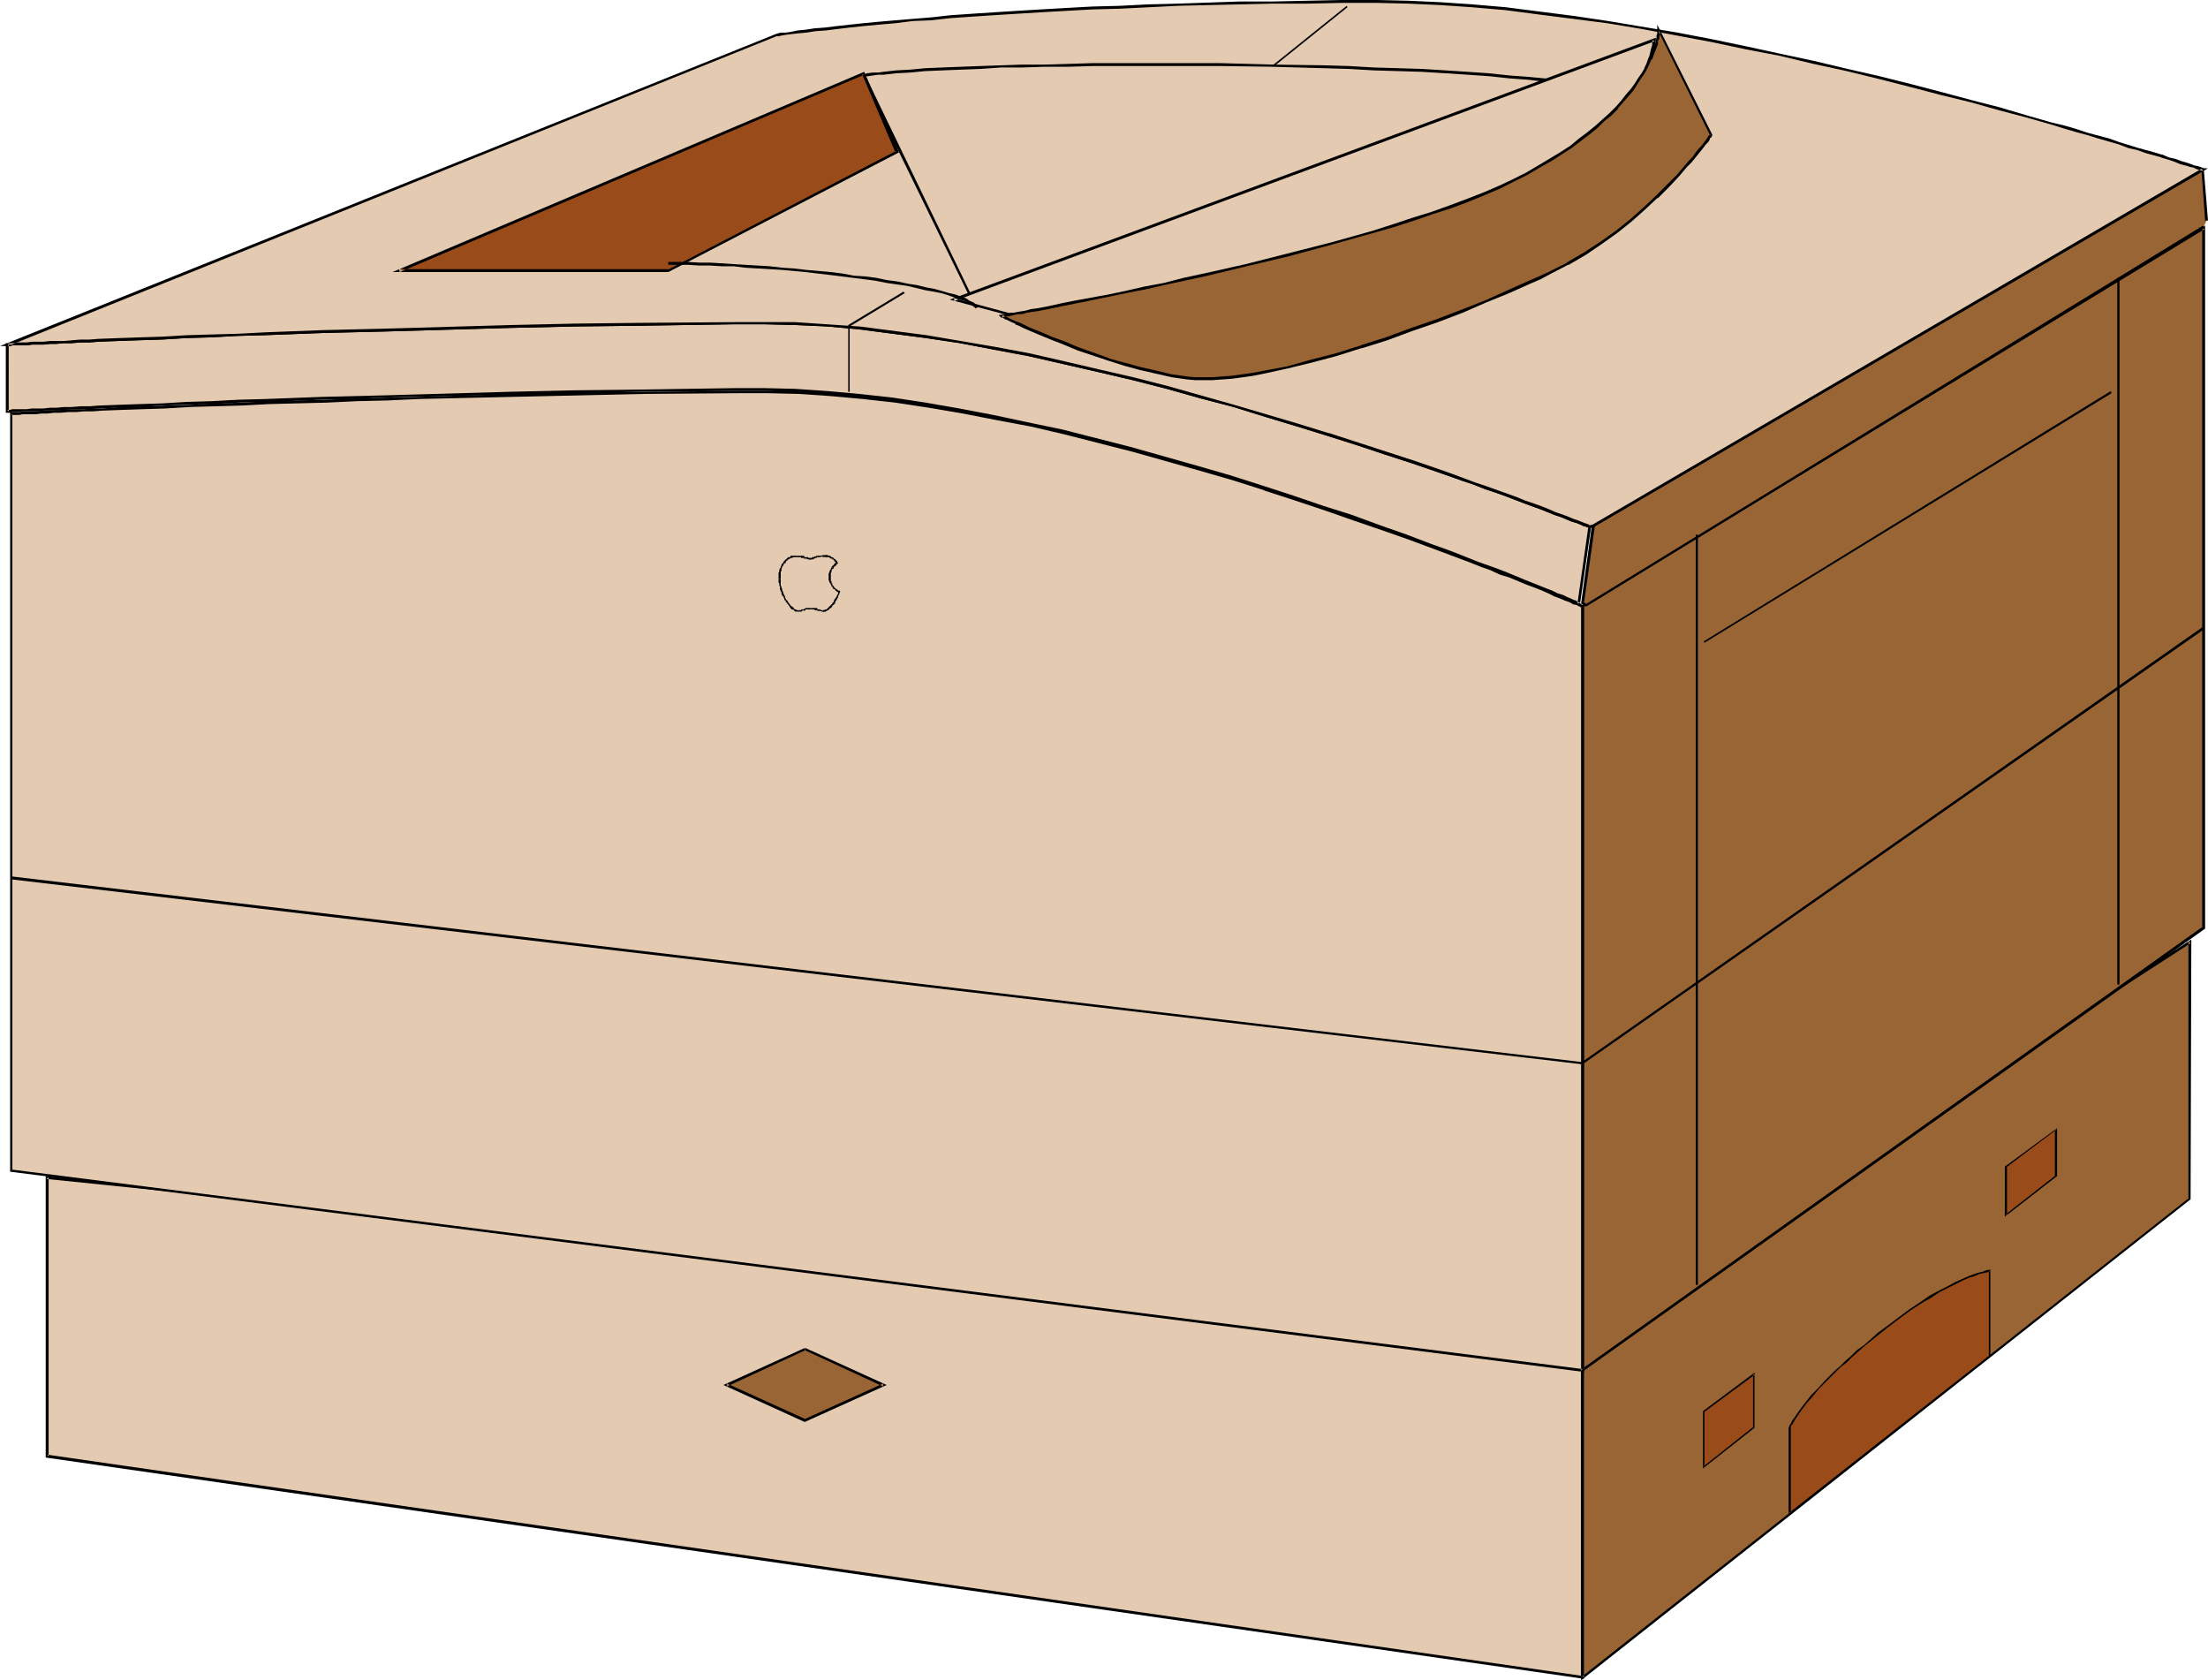 <?xml version="1.0" encoding="UTF-8" standalone="no"?>
<svg
   version="1.0"
   width="130.108mm"
   height="99.003mm"
   id="svg57"
   sodipodi:docname="Apple LaserWriter Pro 630.wmf"
   xmlns:inkscape="http://www.inkscape.org/namespaces/inkscape"
   xmlns:sodipodi="http://sodipodi.sourceforge.net/DTD/sodipodi-0.dtd"
   xmlns="http://www.w3.org/2000/svg"
   xmlns:svg="http://www.w3.org/2000/svg">
  <sodipodi:namedview
     id="namedview57"
     pagecolor="#ffffff"
     bordercolor="#000000"
     borderopacity="0.25"
     inkscape:showpageshadow="2"
     inkscape:pageopacity="0.0"
     inkscape:pagecheckerboard="0"
     inkscape:deskcolor="#d1d1d1"
     inkscape:document-units="mm" />
  <defs
     id="defs1">
    <pattern
       id="WMFhbasepattern"
       patternUnits="userSpaceOnUse"
       width="6"
       height="6"
       x="0"
       y="0" />
  </defs>
  <path
     style="fill:#e4cab1;fill-opacity:1;fill-rule:evenodd;stroke:none"
     d="M 352.449,373.538 V 297.28 L 10.504,262.22 v 62.041 z"
     id="path1" />
  <path
     style="fill:#000000;fill-opacity:1;fill-rule:evenodd;stroke:none"
     d="m 352.772,373.861 -0.162,-76.905 -342.43,-35.06 v 62.687 l 342.592,49.277 -0.323,-0.646 -341.945,-49.277 0.323,0.323 v -62.041 l -0.485,0.323 342.107,35.06 -0.323,-0.323 v 76.259 l 0.323,-0.323 z"
     id="path2" />
  <path
     style="fill:#996534;fill-opacity:1;fill-rule:evenodd;stroke:none"
     d="m 352.449,373.538 v -76.259 l 135.259,-87.568 v 57.356 z"
     id="path3" />
  <path
     style="fill:#000000;fill-opacity:1;fill-rule:evenodd;stroke:none"
     d="m 352.288,373.377 0.485,0.162 v -76.259 l -0.162,0.162 135.259,-87.407 -0.485,-0.323 v 57.356 l 0.162,-0.323 -135.259,106.633 -0.162,0.808 135.744,-107.118 0.162,-57.84 -135.905,87.891 v 77.067 z"
     id="path4" />
  <path
     style="fill:#996534;fill-opacity:1;fill-rule:evenodd;stroke:none"
     d="M 490.779,206.642 V 50.731 L 352.449,135.068 v 170.128 z"
     id="path5" />
  <path
     style="fill:#000000;fill-opacity:1;fill-rule:evenodd;stroke:none"
     d="M 491.102,206.803 V 50.247 L 352.126,134.907 v 170.774 l 138.976,-98.878 -0.485,-0.485 -138.329,98.555 0.485,0.323 V 135.068 l -0.162,0.162 138.329,-84.175 -0.485,-0.323 V 206.642 l 0.162,-0.323 z"
     id="path6" />
  <path
     style="fill:#e4cab1;fill-opacity:1;fill-rule:evenodd;stroke:none"
     d="M 352.449,135.068 V 305.196 L 2.586,260.604 V 92.092 H 3.07 3.555 4.202 l 0.808,-0.162 h 0.808 0.97 1.131 l 1.293,-0.162 h 1.293 l 1.454,-0.162 h 1.454 l 1.778,-0.162 h 1.778 1.778 l 1.939,-0.162 2.101,-0.162 4.363,-0.162 4.848,-0.162 5.01,-0.162 5.333,-0.323 5.656,-0.162 5.818,-0.162 6.141,-0.323 6.302,-0.162 6.464,-0.162 6.787,-0.323 6.787,-0.162 6.949,-0.323 7.11,-0.162 14.221,-0.323 14.382,-0.323 14.382,-0.162 14.059,-0.162 6.949,-0.162 h 6.787 l 6.787,0.162 7.11,0.485 7.11,0.646 7.272,0.808 7.434,1.131 7.595,1.293 7.595,1.454 7.595,1.616 7.595,1.616 7.757,1.939 7.434,1.939 7.595,2.1 7.272,2.1 7.272,2.1 7.11,2.262 6.949,2.262 6.787,2.262 6.464,2.262 6.141,2.1 5.979,2.1 5.494,2.1 2.747,0.969 2.586,0.969 2.424,0.969 2.424,0.969 2.262,0.808 2.262,0.969 2.101,0.808 1.939,0.808 1.939,0.646 1.616,0.646 1.616,0.646 1.616,0.646 1.293,0.646 1.293,0.485 1.131,0.485 0.97,0.323 0.808,0.485 0.646,0.162 0.646,0.323 0.323,0.162 h 0.323 z"
     id="path7" />
  <path
     style="fill:#000000;fill-opacity:1;fill-rule:evenodd;stroke:none"
     d="m 352.126,135.23 v -0.162 170.128 l 0.323,-0.323 -349.864,-44.43 0.162,0.162 V 92.092 l -0.162,0.323 H 3.232 3.717 3.555 4.202 l 0.808,-0.162 h 0.808 0.97 1.131 l 1.293,-0.162 h 1.293 l 1.454,-0.162 h 1.454 l 1.778,-0.162 h 1.778 l 1.778,-0.162 h 1.939 l 2.101,-0.162 4.363,-0.162 4.848,-0.162 5.01,-0.162 5.333,-0.323 5.656,-0.162 5.818,-0.162 6.141,-0.323 6.302,-0.162 6.464,-0.162 6.787,-0.323 6.787,-0.162 6.949,-0.323 21.331,-0.485 14.382,-0.323 14.382,-0.323 21.008,-0.162 h 6.787 l 6.787,0.162 7.11,0.485 7.11,0.646 v 0 l 7.272,0.808 7.434,1.131 7.595,1.293 7.434,1.454 7.757,1.454 7.595,1.777 7.595,1.939 7.595,1.939 7.434,2.1 7.434,2.1 7.272,2.1 7.11,2.262 h -0.162 l 6.949,2.262 6.787,2.262 6.464,2.262 6.141,2.1 5.979,2.1 5.656,2.1 2.586,0.969 2.586,0.969 2.586,0.969 2.424,0.969 2.262,0.808 2.101,0.969 2.101,0.646 1.939,0.808 1.939,0.808 1.778,0.646 1.616,0.646 1.454,0.646 1.293,0.646 1.293,0.485 1.131,0.485 0.97,0.323 0.808,0.485 0.808,0.162 0.485,0.323 v -0.162 l 0.323,0.323 h 0.323 -0.162 v 0 l 0.646,-0.323 -0.323,-0.162 -0.323,-0.162 h 0.162 l -0.323,-0.162 v 0 l -0.646,-0.323 -0.646,-0.162 -0.808,-0.323 -1.131,-0.485 -0.97,-0.485 -1.293,-0.485 -1.293,-0.646 -1.616,-0.485 -1.616,-0.808 -1.616,-0.646 -1.939,-0.646 -1.939,-0.808 -2.101,-0.808 -2.262,-0.969 -2.262,-0.808 -2.424,-0.969 -2.424,-0.969 -2.586,-0.969 -2.747,-0.969 -5.494,-2.1 -5.979,-2.1 -6.302,-2.1 -6.464,-2.262 -6.626,-2.262 -6.949,-2.262 h -0.162 l -6.949,-2.1 -7.272,-2.262 -7.434,-2.1 -7.434,-2.1 -7.595,-1.939 -7.595,-1.939 -7.757,-1.616 -7.595,-1.616 -7.595,-1.454 -7.434,-1.293 -7.434,-1.131 -7.434,-0.808 v 0 l -7.11,-0.646 -7.11,-0.485 h -6.787 -6.787 l -21.008,0.162 -14.382,0.162 -14.382,0.323 -21.331,0.646 -6.949,0.162 -6.787,0.162 -6.787,0.323 -6.464,0.162 -6.302,0.162 -6.141,0.323 -5.818,0.162 -5.656,0.323 -5.333,0.162 -5.01,0.162 -4.848,0.162 -4.363,0.323 h -2.101 l -1.939,0.162 H 16.968 15.19 l -1.778,0.162 -1.454,0.162 H 10.504 9.211 L 7.918,91.607 H 6.787 5.818 5.01 L 4.202,91.769 H 3.555 v 0 H 3.07 v 0 H 2.262 V 260.927 L 352.772,305.519 V 134.907 Z"
     id="path8" />
  <path
     style="fill:#e4cab1;fill-opacity:1;fill-rule:evenodd;stroke:none"
     d="m 354.065,117.296 v 0 l -0.323,-0.162 -0.485,-0.162 -0.485,-0.162 -0.646,-0.323 -0.97,-0.323 -0.97,-0.323 -1.131,-0.485 -1.293,-0.485 -1.293,-0.485 -1.616,-0.646 -1.616,-0.646 -1.778,-0.646 -1.939,-0.646 -1.939,-0.808 -2.262,-0.808 -2.101,-0.808 -2.424,-0.808 -2.424,-0.808 -2.586,-0.969 -2.586,-0.969 -2.747,-0.969 -5.656,-1.939 -5.979,-1.939 -6.302,-2.1 -6.626,-2.1 -6.949,-2.1 -6.949,-2.1 -7.272,-2.262 -7.272,-1.939 -7.595,-2.1 -7.595,-1.939 -7.595,-1.777 -7.757,-1.777 -7.757,-1.777 -7.595,-1.454 -7.757,-1.454 -7.595,-1.131 -7.434,-0.969 -7.434,-0.969 -7.11,-0.485 -7.11,-0.485 h -6.787 -6.787 -6.949 l -14.059,0.162 -14.382,0.162 -14.382,0.323 -14.382,0.323 -6.949,0.323 -6.949,0.162 -6.787,0.162 -6.787,0.162 -6.464,0.323 -6.302,0.162 -6.141,0.323 -5.979,0.162 -5.494,0.162 -5.333,0.323 -5.171,0.162 -4.686,0.162 -4.363,0.162 -2.101,0.162 h -1.939 l -1.939,0.162 h -1.778 l -1.616,0.162 H 11.15 L 9.696,76.42 H 8.242 7.11 L 5.979,76.582 H 5.01 4.04 L 3.394,76.743 H 2.747 2.262 1.616 V 91.607 H 2.262 L 2.747,91.446 H 3.394 4.04 5.01 5.979 L 7.11,91.284 h 1.131 l 1.454,-0.162 h 1.454 1.454 l 1.616,-0.162 h 1.778 l 1.939,-0.162 h 1.939 l 2.101,-0.162 4.363,-0.162 4.686,-0.162 5.171,-0.162 5.333,-0.323 5.494,-0.162 5.979,-0.323 6.141,-0.162 6.302,-0.162 6.464,-0.323 6.787,-0.162 6.787,-0.162 6.949,-0.323 6.949,-0.162 14.382,-0.323 14.382,-0.323 14.382,-0.162 14.059,-0.162 6.949,-0.162 h 6.787 l 6.787,0.162 7.11,0.485 7.11,0.646 7.272,0.808 7.434,1.131 7.595,1.131 7.595,1.616 7.595,1.454 7.595,1.777 7.757,1.939 7.434,1.939 7.595,2.1 7.272,2.1 7.272,2.1 7.11,2.262 6.949,2.262 6.787,2.262 6.464,2.1 6.141,2.262 5.979,2.1 5.656,2.1 2.586,0.969 2.586,0.969 2.586,0.969 2.262,0.969 2.262,0.808 2.262,0.808 2.101,0.808 1.939,0.808 1.939,0.808 1.616,0.646 1.616,0.646 1.616,0.646 1.293,0.485 1.293,0.646 1.131,0.323 0.97,0.485 0.808,0.323 0.646,0.323 0.646,0.162 0.323,0.323 h 0.323 v 0 z"
     id="path9" />
  <path
     style="fill:#000000;fill-opacity:1;fill-rule:evenodd;stroke:none"
     d="m 354.388,117.135 -0.323,-0.162 -0.323,-0.162 h 0.162 l -0.485,-0.162 -0.485,-0.162 -0.808,-0.323 -0.808,-0.323 -0.97,-0.323 -1.131,-0.485 -1.293,-0.485 -1.454,-0.485 -1.454,-0.646 -1.616,-0.646 -1.778,-0.646 -1.939,-0.646 -1.939,-0.808 -2.262,-0.808 -2.262,-0.808 -2.262,-0.808 -2.424,-0.808 -2.586,-0.969 -2.586,-0.969 -2.747,-0.969 -5.656,-1.939 -5.979,-1.939 -6.464,-2.1 -6.464,-2.1 h -0.162 l -6.787,-2.1 -7.11,-2.1 -7.11,-2.1 -7.434,-2.1 -7.434,-2.1 -7.595,-1.939 -7.757,-1.777 -7.595,-1.777 -7.757,-1.777 -7.757,-1.454 -7.595,-1.293 -7.595,-1.293 -7.434,-0.969 -7.434,-0.969 h -0.162 l -7.11,-0.485 -7.11,-0.485 h -6.787 -6.787 l -21.008,0.162 -14.382,0.162 -14.382,0.323 -28.28,0.808 -6.787,0.162 -6.787,0.162 -12.766,0.485 -6.141,0.323 -5.979,0.162 -5.494,0.162 -5.333,0.323 -5.171,0.162 -4.686,0.162 -4.363,0.162 -2.101,0.162 h -1.939 l -1.939,0.162 -1.778,0.162 H 12.605 11.15 L 9.696,76.097 H 8.242 7.11 L 5.979,76.259 H 5.01 4.04 L 3.394,76.42 H 2.747 2.262 v 0 H 1.293 v 15.51 h 0.97 l 0.485,-0.162 v 0 H 3.394 4.04 L 5.01,91.607 H 5.979 7.11 8.242 l 1.454,-0.162 h 1.454 1.454 l 1.616,-0.162 1.778,-0.162 h 1.939 1.939 l 2.101,-0.162 4.363,-0.162 4.686,-0.162 5.171,-0.323 5.333,-0.162 5.494,-0.162 5.979,-0.323 6.141,-0.162 12.766,-0.485 6.787,-0.162 6.787,-0.323 28.28,-0.646 14.382,-0.323 14.382,-0.323 21.008,-0.162 h 6.787 l 6.787,0.162 7.11,0.485 7.11,0.646 v 0 l 7.272,0.808 7.434,1.131 7.595,1.131 7.434,1.454 7.757,1.616 7.595,1.777 7.595,1.939 7.595,1.939 7.434,2.1 7.434,2.1 7.272,2.1 7.11,2.262 h -0.162 l 6.949,2.262 6.787,2.1 6.464,2.262 6.141,2.262 5.979,2.1 5.656,2.1 2.586,0.969 2.586,0.969 2.586,0.969 2.424,0.808 2.262,0.969 2.101,0.808 2.101,0.808 1.939,0.808 1.939,0.808 1.778,0.646 1.616,0.646 1.454,0.646 1.454,0.485 1.131,0.646 1.131,0.323 0.97,0.485 0.808,0.323 0.808,0.323 0.485,0.162 v 0 l 0.323,0.162 0.323,0.162 -0.162,-0.162 0.485,0.485 2.586,-17.934 -0.646,0.162 -2.424,17.126 0.646,-0.162 -0.323,-0.162 h -0.323 0.162 l -0.323,-0.162 v -0.162 l -0.646,-0.162 -0.646,-0.323 -0.808,-0.323 -0.97,-0.485 -1.131,-0.323 -1.293,-0.646 -1.293,-0.485 -1.616,-0.646 -1.616,-0.646 -1.616,-0.646 -1.939,-0.808 -1.939,-0.808 -2.101,-0.808 -2.262,-0.808 -2.262,-0.808 -2.424,-0.969 -2.424,-0.969 -2.586,-0.969 -2.747,-0.969 -5.494,-2.1 -5.979,-2.1 -6.141,-2.262 -6.626,-2.1 -6.626,-2.262 -6.949,-2.262 v 0 l -7.11,-2.262 -7.272,-2.1 -7.434,-2.1 -7.434,-2.1 -7.595,-1.939 -7.595,-1.939 -7.757,-1.616 -7.595,-1.616 -7.595,-1.454 -7.434,-1.293 -7.434,-1.131 -7.434,-0.808 v 0 l -7.11,-0.646 -7.11,-0.485 -6.787,-0.162 h -6.787 l -21.008,0.323 -14.382,0.162 -14.382,0.323 -28.28,0.808 -6.787,0.162 -6.787,0.162 -12.766,0.485 -6.141,0.162 -5.979,0.323 -5.494,0.162 -5.333,0.323 -5.171,0.162 -4.686,0.162 -4.363,0.162 -2.101,0.162 h -1.939 l -1.939,0.162 h -1.778 l -1.616,0.162 H 11.15 L 9.696,90.961 H 8.242 7.11 L 5.979,91.123 H 5.01 4.04 3.394 2.747 v 0 l -0.485,0.162 v 0 H 1.616 l 0.323,0.323 V 76.743 L 1.616,77.067 h 0.646 v 0 l 0.485,-0.162 v 0 H 3.394 4.04 5.01 5.979 L 7.11,76.743 h 1.131 1.454 l 1.454,-0.162 h 1.454 l 1.616,-0.162 h 1.778 l 1.939,-0.162 h 1.939 l 2.101,-0.162 4.363,-0.162 4.686,-0.162 5.171,-0.162 5.333,-0.323 5.494,-0.162 5.979,-0.323 6.141,-0.162 12.766,-0.485 6.787,-0.162 6.787,-0.162 28.28,-0.808 14.382,-0.323 14.382,-0.162 21.008,-0.323 h 6.787 l 6.787,0.162 7.11,0.323 7.11,0.646 v 0 l 7.434,0.969 7.434,0.969 7.595,1.131 7.595,1.454 7.757,1.454 7.757,1.777 7.757,1.777 7.595,1.777 7.595,1.939 7.434,2.1 7.434,1.939 7.272,2.262 6.949,2.1 6.787,2.1 v 0 l 6.626,2.1 6.302,2.1 5.979,1.939 5.656,1.939 2.747,0.969 2.747,0.969 2.424,0.808 2.424,0.969 2.424,0.808 2.262,0.808 2.101,0.808 2.101,0.808 1.778,0.646 1.778,0.646 1.616,0.646 1.616,0.646 1.454,0.485 1.131,0.485 1.131,0.485 1.131,0.323 0.808,0.323 0.646,0.323 0.646,0.162 0.323,0.162 h 0.162 l 0.162,0.162 -0.162,-0.162 v 0.162 -0.323 z"
     id="path10" />
  <path
     style="fill:#996534;fill-opacity:1;fill-rule:evenodd;stroke:none"
     d="m 179.214,300.511 17.614,7.917 -17.614,7.917 -17.453,-7.917 z"
     id="path11" />
  <path
     style="fill:#000000;fill-opacity:1;fill-rule:evenodd;stroke:none"
     d="m 179.214,300.672 17.453,8.078 v -0.646 l -17.453,7.917 h 0.162 l -17.453,-7.917 v 0.646 l 17.453,-8.078 -0.162,-0.485 -18.099,8.24 18.099,8.24 18.261,-8.24 -18.099,-8.24 z"
     id="path12" />
  <path
     style="fill:#996534;fill-opacity:1;fill-rule:evenodd;stroke:none"
     d="M 490.779,50.57 353.257,134.745 l -0.808,-0.485 2.424,-17.287 135.744,-79.167 0.808,11.31 z"
     id="path13" />
  <path
     style="fill:#000000;fill-opacity:1;fill-rule:evenodd;stroke:none"
     d="M 490.617,50.247 353.096,134.584 h 0.323 l -0.808,-0.646 0.162,0.323 2.424,-17.126 -0.162,0.162 135.744,-79.328 -0.485,-0.162 0.808,11.31 h 0.646 L 490.779,37.322 354.55,116.811 l -2.424,17.611 1.131,0.646 137.683,-84.337 z"
     id="path14" />
  <path
     style="fill:#e4cab1;fill-opacity:1;fill-rule:evenodd;stroke:none"
     d="m 172.75,7.755 h 0.162 0.323 l 0.808,-0.162 h 0.97 l 1.131,-0.323 1.616,-0.162 1.616,-0.162 2.101,-0.323 2.424,-0.162 2.586,-0.323 2.747,-0.323 3.07,-0.323 3.394,-0.323 3.717,-0.323 3.878,-0.323 4.04,-0.323 4.363,-0.485 4.686,-0.323 4.848,-0.323 5.171,-0.323 5.333,-0.323 5.656,-0.323 5.818,-0.323 6.141,-0.162 6.464,-0.323 6.464,-0.162 6.949,-0.323 7.11,-0.162 h 7.272 l 7.434,-0.162 7.757,-0.162 h 8.08 l 6.787,0.162 7.11,0.323 7.11,0.485 7.434,0.646 7.434,0.969 7.595,0.969 7.757,1.131 7.595,1.293 7.757,1.293 7.757,1.454 7.595,1.616 7.595,1.616 7.595,1.616 7.272,1.777 7.272,1.616 6.949,1.777 6.949,1.777 6.464,1.777 6.464,1.616 5.979,1.777 5.656,1.454 2.747,0.808 2.586,0.808 2.586,0.808 2.424,0.646 2.424,0.646 2.101,0.646 2.262,0.808 1.939,0.485 1.939,0.646 1.778,0.485 1.616,0.485 1.616,0.485 1.293,0.485 1.293,0.485 1.131,0.323 0.97,0.323 0.97,0.162 0.646,0.323 0.485,0.162 0.485,0.162 0.162,0.162 h 0.162 l -135.744,79.167 -0.808,0.323 v 0 l -0.323,-0.162 -0.485,-0.162 -0.485,-0.162 -0.646,-0.323 -0.97,-0.323 -0.97,-0.323 -1.131,-0.485 -1.293,-0.485 -1.293,-0.485 -1.616,-0.646 -1.616,-0.646 -1.778,-0.646 -1.939,-0.646 -1.939,-0.808 -2.262,-0.808 -2.101,-0.808 -2.424,-0.808 -2.424,-0.808 -2.586,-0.969 -2.586,-0.969 -2.747,-0.969 -5.656,-1.939 -5.979,-1.939 -6.302,-2.1 -6.626,-2.1 -6.949,-2.1 -6.949,-2.1 -7.272,-2.262 -7.272,-1.939 -7.595,-2.1 -7.595,-1.939 -7.595,-1.777 -7.757,-1.777 -7.757,-1.777 -7.595,-1.454 -7.757,-1.454 -7.595,-1.131 -7.434,-0.969 -7.434,-0.969 -7.11,-0.485 -7.11,-0.485 h -6.787 -6.787 -6.949 l -14.059,0.162 -14.382,0.162 -14.382,0.323 -14.382,0.323 -6.949,0.323 -6.949,0.162 -6.787,0.162 -6.787,0.162 -6.464,0.323 -6.302,0.162 -6.141,0.323 -5.979,0.162 -5.494,0.162 -5.333,0.323 -5.171,0.162 -4.686,0.162 -4.363,0.162 -2.101,0.162 h -1.939 l -1.939,0.162 h -1.778 l -1.616,0.162 H 11.15 L 9.696,76.42 H 8.242 7.11 L 5.979,76.582 H 5.01 4.04 L 3.394,76.743 H 2.747 2.262 1.616 Z"
     id="path15" />
  <path
     style="fill:#000000;fill-opacity:1;fill-rule:evenodd;stroke:none"
     d="m 172.912,8.078 h -0.162 0.162 0.485 l 0.646,-0.162 0.97,-0.162 1.293,-0.162 1.454,-0.162 1.778,-0.162 2.101,-0.323 2.262,-0.162 2.586,-0.323 2.747,-0.323 v 0 l 3.07,-0.323 v 0 l 3.394,-0.323 v 0 l 3.717,-0.323 3.878,-0.485 4.04,-0.162 4.363,-0.485 4.686,-0.323 4.848,-0.323 5.171,-0.323 5.333,-0.323 5.656,-0.323 5.818,-0.323 6.141,-0.162 6.464,-0.323 6.464,-0.323 14.059,-0.323 7.272,-0.162 h 7.434 l 7.757,-0.162 h 8.08 l 6.787,0.162 7.11,0.323 7.11,0.485 7.434,0.646 v 0 l 7.434,0.969 7.595,0.969 7.595,0.969 7.757,1.293 7.757,1.454 7.757,1.454 7.595,1.616 7.595,1.454 7.434,1.777 7.434,1.616 7.272,1.777 6.949,1.777 6.787,1.777 6.626,1.616 6.302,1.777 6.141,1.616 5.656,1.616 2.586,0.808 2.747,0.808 2.424,0.646 2.586,0.808 2.262,0.646 2.262,0.646 2.101,0.808 2.101,0.485 1.778,0.646 1.778,0.485 1.778,0.485 h -0.162 l 1.616,0.485 v 0 l 1.454,0.485 v 0 l 1.131,0.485 1.131,0.323 h 0.162 l 0.97,0.323 0.808,0.162 v 0 l 0.646,0.323 0.485,0.162 h 0.162 l 0.485,0.162 -0.162,-0.162 0.323,0.323 h 0.162 l -0.162,-0.646 -135.744,79.328 v 0 l -0.646,0.162 h 0.162 -0.162 l -0.323,-0.162 h 0.162 l -0.485,-0.162 -0.485,-0.162 -0.808,-0.323 -0.808,-0.323 -0.97,-0.323 -1.131,-0.485 -1.293,-0.485 -1.454,-0.485 -1.454,-0.646 -1.616,-0.646 -1.778,-0.646 -1.939,-0.646 -1.939,-0.808 -2.262,-0.808 -2.262,-0.808 -2.262,-0.808 -2.424,-0.808 -2.586,-0.969 -2.586,-0.969 -2.747,-0.969 -5.656,-1.939 -5.979,-1.939 -6.464,-2.1 -6.464,-2.1 h -0.162 l -6.787,-2.1 -7.11,-2.1 -7.11,-2.1 -7.434,-2.1 -7.434,-2.1 -7.595,-1.939 -7.757,-1.777 -7.595,-1.777 -7.757,-1.777 -7.757,-1.454 -7.595,-1.293 -7.595,-1.293 -7.434,-0.969 -7.434,-0.969 h -0.162 l -7.11,-0.485 -7.11,-0.485 h -6.787 -6.787 l -21.008,0.162 -14.382,0.162 -14.382,0.323 -28.28,0.808 -6.787,0.162 -6.787,0.162 -12.766,0.485 -6.141,0.323 -5.979,0.162 -5.494,0.162 -5.333,0.323 -5.171,0.162 -4.686,0.162 -4.363,0.162 -2.101,0.162 h -1.939 l -1.939,0.162 -1.778,0.162 H 12.605 11.15 L 9.696,76.097 H 8.242 7.11 L 5.979,76.259 H 5.01 4.04 L 3.394,76.42 H 2.747 2.262 v 0 H 1.616 L 1.778,77.067 172.912,8.078 172.75,7.594 0,77.067 h 2.262 v 0 l 0.485,-0.162 v 0 H 3.394 4.04 5.01 5.979 L 7.11,76.743 h 1.131 1.454 l 1.454,-0.162 h 1.454 l 1.616,-0.162 h 1.778 l 1.939,-0.162 h 1.939 l 2.101,-0.162 4.363,-0.162 4.686,-0.162 5.171,-0.162 5.333,-0.323 5.494,-0.162 5.979,-0.323 6.141,-0.162 12.766,-0.485 6.787,-0.162 6.787,-0.162 28.28,-0.808 14.382,-0.323 14.382,-0.162 21.008,-0.323 h 6.787 l 6.787,0.162 7.11,0.323 7.11,0.646 v 0 l 7.434,0.969 7.434,0.969 7.595,1.131 7.595,1.454 7.757,1.454 7.757,1.777 7.757,1.777 7.595,1.777 7.595,1.939 7.434,2.1 7.434,1.939 7.272,2.262 6.949,2.1 6.787,2.1 v 0 l 6.626,2.1 6.302,2.1 5.979,1.939 5.656,1.939 2.747,0.969 2.747,0.969 2.424,0.808 2.424,0.969 2.424,0.808 2.262,0.808 2.101,0.808 2.101,0.808 1.778,0.646 1.778,0.646 1.616,0.646 1.616,0.646 1.454,0.485 1.131,0.485 1.131,0.485 1.131,0.323 0.808,0.323 0.646,0.323 0.646,0.162 0.323,0.162 h 0.162 l 0.162,0.162 -0.162,-0.162 0.323,0.162 0.97,-0.323 136.713,-79.813 h -1.293 0.162 l -0.162,-0.162 -0.485,-0.162 v 0 l -0.485,-0.162 -0.808,-0.162 v 0 l -0.808,-0.323 -0.97,-0.323 v 0 l -1.131,-0.323 -1.293,-0.485 v 0 l -1.454,-0.323 v 0 l -1.454,-0.646 h -0.162 l -1.616,-0.485 -1.778,-0.485 -1.778,-0.485 -2.101,-0.646 -2.101,-0.646 -2.262,-0.808 -2.424,-0.646 -2.424,-0.646 -2.424,-0.808 -2.747,-0.808 -2.747,-0.646 -5.656,-1.616 -5.979,-1.777 -6.302,-1.616 -6.626,-1.777 -6.787,-1.777 -7.11,-1.777 -7.11,-1.616 -7.434,-1.777 -7.595,-1.616 -7.434,-1.616 -7.757,-1.616 -7.595,-1.454 -7.757,-1.293 -7.757,-1.293 -7.595,-1.131 -7.595,-0.969 -7.595,-0.969 v 0 L 327.886,0.969 320.776,0.485 313.665,0.162 306.878,0 h -8.08 l -7.757,0.162 -7.434,0.162 h -7.272 l -14.059,0.485 -6.464,0.162 -6.464,0.323 -6.141,0.162 -5.818,0.323 -5.656,0.323 -5.333,0.323 -5.171,0.323 -4.848,0.323 -4.686,0.323 -4.363,0.485 -4.04,0.323 -3.878,0.323 -3.717,0.323 v 0 l -3.394,0.323 v 0 l -3.07,0.323 v 0 l -2.909,0.323 -2.586,0.323 -2.262,0.162 -2.101,0.323 -1.778,0.162 -1.454,0.323 -1.293,0.162 h -0.97 l -0.646,0.162 -0.485,0.162 h 0.162 -0.162 z"
     id="path16" />
  <path
     style="fill:#000000;fill-opacity:1;fill-rule:evenodd;stroke:none"
     d="m 2.424,195.817 350.025,41.199 138.491,-96.939 -0.323,-0.485 -138.329,96.939 h 0.162 L 2.586,195.171 Z"
     id="path17" />
  <path
     style="fill:#000000;fill-opacity:1;fill-rule:evenodd;stroke:none"
     d="m 177.437,124.082 h 0.97 v 0.162 h 0.485 0.162 v 0.162 l 0.162,-0.323 v 0 l -0.162,-0.323 h -0.485 -0.162 -0.97 z"
     id="path18" />
  <path
     style="fill:#000000;fill-opacity:1;fill-rule:evenodd;stroke:none"
     d="m 179.053,124.405 h 0.485 0.162 v 0 l 0.162,0.162 h 0.323 l 0.323,0.162 v -0.485 l 0.162,0.162 -0.323,-0.162 h -0.323 v -0.162 h -0.323 v 0 h -0.485 v 0 z"
     id="path19" />
  <path
     style="fill:#000000;fill-opacity:1;fill-rule:evenodd;stroke:none"
     d="m 180.507,124.728 0.162,-0.162 v 0 h 0.485 v -0.162 h 0.162 v 0 h 0.162 v -0.162 h 0.485 l -0.162,-0.323 v 0 h -0.485 v 0.162 h -0.162 v 0 h -0.323 v 0.162 h -0.485 v 0.323 l 0.162,-0.323 z"
     id="path20" />
  <path
     style="fill:#000000;fill-opacity:1;fill-rule:evenodd;stroke:none"
     d="m 181.961,124.243 v -0.162 0 h 0.323 0.162 0.323 v -0.162 l 0.808,0.162 v -0.485 l -0.97,0.162 v 0 h -0.323 v 0 h -0.485 l -0.162,0.323 0.162,-0.162 z"
     id="path21" />
  <path
     style="fill:#000000;fill-opacity:1;fill-rule:evenodd;stroke:none"
     d="m 183.577,124.082 h 0.646 v 0 h 0.323 v 0 h 0.162 -0.162 l 0.323,0.162 v 0 l 0.162,0.162 h 0.323 v 0.162 l 0.323,-0.323 -0.323,-0.162 v 0 0 h -0.162 l -0.162,-0.162 h -0.162 0.162 l -0.162,-0.162 h -0.162 v 0 h -0.323 v -0.162 h -0.808 z"
     id="path22" />
  <path
     style="fill:#000000;fill-opacity:1;fill-rule:evenodd;stroke:none"
     d="m 185.355,124.567 h 0.162 l 0.162,0.162 v 0 l 0.162,0.162 v 0.162 h 0.162 v 0.162 h 0.162 v 0.162 l 0.323,0.162 0.162,-0.162 -0.162,-0.162 v -0.162 0 l -0.162,-0.162 -0.162,-0.162 v 0 l -0.323,-0.323 v 0.162 0 l -0.162,-0.323 h -0.162 0.162 z"
     id="path23" />
  <path
     style="fill:#000000;fill-opacity:1;fill-rule:evenodd;stroke:none"
     d="m 186.486,125.374 v -0.162 h -0.162 l -0.162,0.162 h -0.162 l -0.162,0.162 v 0 l -0.162,0.323 v 0 0 h -0.162 v 0.162 h -0.162 l -0.162,0.323 v 0.162 l 0.162,-0.162 0.162,0.323 0.162,-0.162 v -0.162 0 0 l 0.162,-0.162 0.162,-0.162 v -0.162 0.162 h 0.162 v -0.162 h 0.162 V 125.536 h 0.162 v 0 h 0.162 z"
     id="path24" />
  <path
     style="fill:#000000;fill-opacity:1;fill-rule:evenodd;stroke:none"
     d="m 185.193,126.344 h 0.162 -0.162 l -0.162,0.323 v 0.162 h -0.162 v 0.162 0 l -0.162,0.162 0.162,0.162 h -0.162 v 0.162 l -0.162,0.162 v 0.808 h 0.485 v -0.808 0 0 0 l 0.162,-0.323 v -0.162 0 0 -0.162 l 0.162,-0.162 v 0 -0.162 0 h 0.323 z"
     id="path25" />
  <path
     style="fill:#000000;fill-opacity:1;fill-rule:evenodd;stroke:none"
     d="m 184.547,128.444 v 0.808 l 0.162,0.162 v 0.162 0 0.162 h 0.162 v 0.162 l 0.162,0.162 v 0 0.162 0 l 0.162,0.162 v 0 0.162 l 0.162,0.162 v 0 l 0.323,-0.162 v 0 l -0.162,-0.162 -0.162,-0.162 v 0 -0.323 h -0.162 v -0.162 0 0 0 -0.162 -0.162 h -0.162 v -0.162 0 -0.808 z"
     id="path26" />
  <path
     style="fill:#000000;fill-opacity:1;fill-rule:evenodd;stroke:none"
     d="m 185.355,130.706 0.162,0.323 v 0 0 l 0.162,0.162 v 0 h 0.162 v 0 l 0.323,0.323 v 0 h -0.162 l 0.323,0.162 v 0 l 0.162,0.162 h 0.323 l 0.162,0.162 v 0 l 0.162,-0.323 v 0 l -0.162,-0.162 h -0.323 l -0.162,-0.162 v 0 l -0.162,-0.162 h -0.162 v 0 -0.162 h -0.162 v 0 l -0.162,-0.162 v -0.162 h -0.162 v -0.162 z"
     id="path27" />
  <path
     style="fill:#000000;fill-opacity:1;fill-rule:evenodd;stroke:none"
     d="m 186.809,131.837 0.162,-0.162 h -0.323 v 0.323 0 0.323 h -0.162 v 0.162 0 0.162 h -0.162 v 0.162 0 0.162 h -0.162 v 0.162 0 l -0.323,0.323 v 0.162 0 l -0.162,0.162 v 0.485 -0.162 l 0.323,0.323 v -0.162 -0.323 0.162 l 0.162,-0.323 0.162,-0.162 v -0.162 h 0.162 v -0.162 0 -0.162 h 0.162 v -0.323 0 -0.162 h 0.162 v -0.162 0 -0.162 h 0.162 v -0.323 0 l 0.162,-0.162 z"
     id="path28" />
  <path
     style="fill:#000000;fill-opacity:1;fill-rule:evenodd;stroke:none"
     d="m 185.678,134.099 h 0.162 -0.323 v 0.162 h -0.162 v 0.162 l -0.162,0.162 v 0 l -0.162,0.162 -0.162,0.162 h 0.162 -0.162 l -0.485,0.485 v 0 0 l -0.162,0.162 v 0 l -0.162,0.162 v 0 h -0.323 v 0.162 -0.162 l -0.162,0.162 h -0.323 l -0.162,0.323 0.162,-0.323 v 0.485 l 0.323,-0.162 h -0.162 0.323 0.162 l 0.162,-0.162 v 0 0 l 0.323,-0.162 h 0.162 v -0.162 h 0.162 v -0.162 l 0.323,-0.162 0.162,-0.162 0.162,-0.162 v -0.162 h 0.162 l -0.162,-0.162 h 0.323 v -0.162 h 0.162 v -0.162 0 h 0.162 z"
     id="path29" />
  <path
     style="fill:#000000;fill-opacity:1;fill-rule:evenodd;stroke:none"
     d="m 183.254,135.876 0.162,0.162 -0.162,-0.162 h -0.485 v -0.162 h -0.162 -0.162 -0.485 0.162 l -0.162,0.323 v 0 h 0.323 0.162 0.162 l 0.485,0.162 h 0.162 v 0.162 z"
     id="path30" />
  <path
     style="fill:#000000;fill-opacity:1;fill-rule:evenodd;stroke:none"
     d="m 182.123,135.715 v 0 l -0.162,-0.323 h -0.323 -0.162 -0.808 v 0.323 h 0.646 l 0.162,0.162 h 0.323 0.162 v 0.162 z"
     id="path31" />
  <path
     style="fill:#000000;fill-opacity:1;fill-rule:evenodd;stroke:none"
     d="m 180.669,135.391 h -1.131 v 0 h -0.162 v 0.162 h -0.323 v 0.323 l 0.162,-0.162 v 0.323 l 0.162,-0.162 v -0.162 h 0.323 v 0 0 0 h 0.97 z"
     id="path32" />
  <path
     style="fill:#000000;fill-opacity:1;fill-rule:evenodd;stroke:none"
     d="m 179.214,135.715 v 0 h -0.646 v 0 h -0.162 v 0.162 h -0.485 l -0.162,0.323 0.162,-0.323 v 0.485 l 0.162,-0.162 v 0 h 0.485 v -0.162 h 0.162 v -0.162 l 0.485,0.162 v 0 z"
     id="path33" />
  <path
     style="fill:#000000;fill-opacity:1;fill-rule:evenodd;stroke:none"
     d="m 177.921,135.876 0.162,0.162 -0.162,-0.162 h -0.485 l -0.162,-0.162 h -0.162 -0.162 v -0.162 h -0.162 v -0.162 l -0.162,-0.162 -0.485,-0.323 -0.162,-0.162 v -0.162 h -0.162 v -0.162 l -0.162,-0.162 -0.162,-0.162 v -0.162 l -0.162,-0.162 -0.162,-0.162 h 0.162 l -0.485,0.162 h 0.162 v 0.162 0.162 l 0.323,0.162 v 0.162 l 0.162,0.162 v 0 l 0.162,0.162 v 0.162 h 0.162 v 0.162 l 0.485,0.646 h 0.323 v 0 l 0.162,0.162 v 0 l 0.162,0.162 0.162,0.162 h 0.323 0.323 0.162 v 0.162 z"
     id="path34" />
  <path
     style="fill:#000000;fill-opacity:1;fill-rule:evenodd;stroke:none"
     d="m 175.336,133.614 h -0.162 l -0.162,-0.162 v -0.162 l -0.162,-0.162 v -0.323 l -0.162,-0.162 v -0.162 0 l -0.162,-0.162 v -0.162 l -0.162,-0.323 v 0 -0.162 l -0.162,-0.162 v -0.323 0 l -0.162,-0.323 v -0.162 l -0.162,-0.323 v -0.485 -0.162 -0.808 h -0.485 v 0.808 l 0.162,0.162 v 0.485 l 0.162,0.323 v 0.162 0.323 0 l 0.162,0.485 0.162,0.162 v 0.162 0.162 0.162 l 0.162,0.162 v 0.162 l 0.162,0.162 h 0.162 v 0.162 0.162 l 0.162,0.162 v 0.323 l 0.323,0.162 h -0.162 z"
     id="path35" />
  <path
     style="fill:#000000;fill-opacity:1;fill-rule:evenodd;stroke:none"
     d="m 173.881,128.929 v -1.454 -0.162 l 0.162,-0.162 v -0.162 0 -0.323 l 0.162,-0.323 v 0 -0.162 l 0.162,-0.162 0.162,-0.162 v 0 -0.162 -0.162 h 0.162 v -0.162 0.162 l 0.162,-0.162 -0.162,-0.162 v -0.162 l -0.162,0.162 -0.162,0.162 v 0 l -0.162,0.162 v 0 l -0.162,0.162 v 0.162 0 0 l -0.162,0.323 v 0.162 l -0.162,0.162 v 0.162 l -0.162,0.162 v 0.323 0 0.162 l -0.162,0.162 v 1.454 z"
     id="path36" />
  <path
     style="fill:#000000;fill-opacity:1;fill-rule:evenodd;stroke:none"
     d="m 174.851,125.374 h 0.162 v -0.162 -0.162 l 0.162,-0.162 h 0.162 v -0.162 h 0.162 v -0.162 h 0.162 l 0.162,-0.162 h 0.162 l 0.162,-0.162 h 0.162 0.162 l 0.162,-0.162 h 0.808 v -0.323 h -0.97 -0.162 -0.162 l -0.162,0.162 v 0.162 h -0.162 v 0 h -0.323 v 0.162 h -0.162 v 0 l -0.162,0.162 v 0.162 h -0.162 v 0 l -0.162,0.162 v 0 l -0.323,0.323 v 0.323 l 0.162,-0.162 z"
     id="path37" />
  <path
     style="fill:#994c19;fill-opacity:1;fill-rule:evenodd;stroke:none"
     d="m 398.505,337.025 44.602,-35.06 v -19.065 0 l -0.323,0.162 -0.485,0.162 -0.646,0.162 -0.97,0.162 -0.97,0.323 -1.293,0.485 -1.293,0.646 -1.616,0.808 -1.778,0.808 -1.778,0.969 -2.101,1.293 -2.262,1.293 -2.424,1.616 -2.424,1.777 -2.747,2.1 -1.616,1.293 -1.616,1.454 -1.616,1.293 -1.454,1.131 -1.293,1.131 -1.293,1.293 -1.131,1.131 -1.131,0.969 -2.101,2.1 -1.778,1.777 -1.454,1.616 -1.293,1.454 -0.97,1.454 -0.808,0.969 -0.646,0.969 -0.485,0.808 -0.323,0.646 -0.323,0.485 v 0.162 l -0.162,0.162 v 14.218 z"
     id="path38" />
  <path
     style="fill:#000000;fill-opacity:1;fill-rule:evenodd;stroke:none"
     d="m 398.344,337.348 44.925,-35.383 v -19.226 h -0.162 l -0.808,0.162 -0.808,0.323 -0.808,0.162 -0.97,0.323 -1.293,0.485 -1.454,0.646 -1.454,0.646 -1.778,0.969 -1.939,0.969 v 0 l -2.101,1.131 -2.101,1.454 -2.424,1.616 v 0 l -2.586,1.939 -2.586,1.939 -1.778,1.293 -1.616,1.454 -1.454,1.293 -1.616,1.131 -1.293,1.293 -1.293,1.131 -1.131,1.131 -1.131,0.969 -2.101,2.1 -1.616,1.777 -1.616,1.616 -1.131,1.454 -1.131,1.454 -0.808,1.131 v 0 l -0.646,0.969 v 0 l -0.485,0.646 v 0 l -0.323,0.646 v 0 l -0.323,0.485 v 0.323 0 h -0.162 v 19.549 l 0.485,-0.323 V 317.96 l -0.162,0.162 0.162,-0.162 v -0.323 l 0.323,-0.485 v 0.162 l 0.323,-0.646 v 0 l 0.485,-0.808 v 0 l 0.646,-0.969 v 0 l 0.808,-1.131 0.97,-1.293 1.293,-1.454 1.454,-1.777 1.778,-1.777 1.939,-1.939 1.131,-1.131 1.293,-0.969 1.293,-1.293 1.293,-1.131 1.454,-1.293 1.616,-1.293 1.616,-1.293 1.616,-1.293 2.747,-2.1 2.424,-1.777 v 0 l 2.424,-1.616 2.262,-1.293 1.939,-1.293 v 0 l 1.939,-0.969 1.616,-0.808 1.616,-0.808 1.454,-0.646 1.131,-0.323 1.131,-0.485 0.808,-0.162 0.646,-0.162 0.808,-0.162 v 0 0 l -0.162,-0.323 v 19.065 l 0.162,-0.162 -44.602,35.06 0.323,0.162 z"
     id="path39" />
  <path
     style="fill:#994c19;fill-opacity:1;fill-rule:evenodd;stroke:none"
     d="m 379.436,314.244 v 12.441 l 11.15,-8.725 v -11.956 z"
     id="path40" />
  <path
     style="fill:#000000;fill-opacity:1;fill-rule:evenodd;stroke:none"
     d="m 379.275,314.244 v 12.764 l 11.474,-9.048 v -12.279 l -11.474,8.563 0.323,0.162 11.15,-8.24 -0.323,-0.162 v 11.956 -0.162 l -10.989,8.725 0.162,0.162 v -12.441 0.162 z"
     id="path41" />
  <path
     style="fill:#994c19;fill-opacity:1;fill-rule:evenodd;stroke:none"
     d="m 446.662,259.796 v 10.825 l 11.15,-8.725 v -10.34 z"
     id="path42" />
  <path
     style="fill:#000000;fill-opacity:1;fill-rule:evenodd;stroke:none"
     d="m 446.5,259.796 v 11.148 l 11.635,-9.048 v -10.663 l -11.635,8.563 0.323,0.162 11.15,-8.401 h -0.323 v 10.34 l 0.162,-0.162 -11.15,8.725 0.323,0.162 V 259.796 l -0.162,0.162 z"
     id="path43" />
  <path
     style="fill:#000000;fill-opacity:1;fill-rule:evenodd;stroke:none"
     d="m 377.659,119.073 v 167.058 h 0.485 V 119.073 Z"
     id="path44" />
  <path
     style="fill:#000000;fill-opacity:1;fill-rule:evenodd;stroke:none"
     d="M 471.548,61.879 V 219.244 h 0.485 V 61.879 Z"
     id="path45" />
  <path
     style="fill:#000000;fill-opacity:1;fill-rule:evenodd;stroke:none"
     d="m 379.598,143.147 90.657,-55.578 -0.162,-0.485 -90.657,55.74 z"
     id="path46" />
  <path
     style="fill:#e4cab1;fill-opacity:1;fill-rule:evenodd;stroke:none"
     d="m 217.19,68.18 127.341,-50.247 -4.04,-0.485 -4.363,-0.323 -4.525,-0.485 -4.686,-0.323 -5.01,-0.323 -5.171,-0.323 -5.333,-0.162 -5.494,-0.162 -5.494,-0.323 -5.656,-0.162 -11.474,-0.323 -11.635,-0.162 h -11.635 -11.15 -5.494 l -5.333,0.162 h -5.333 l -5.01,0.162 -4.686,0.162 -4.686,0.162 -4.363,0.162 -4.04,0.162 -3.878,0.162 -3.394,0.323 -3.07,0.162 -1.454,0.162 -1.454,0.162 h -1.131 l -1.293,0.162 -0.97,0.162 -0.97,0.162 z"
     id="path47" />
  <path
     style="fill:#000000;fill-opacity:1;fill-rule:evenodd;stroke:none"
     d="m 217.19,68.665 128.472,-51.055 -5.171,-0.485 v 0 l -4.363,-0.323 -4.525,-0.485 -4.686,-0.323 -5.01,-0.323 -5.171,-0.323 -5.333,-0.162 -5.494,-0.162 -5.494,-0.323 -5.656,-0.162 -11.474,-0.162 -11.635,-0.323 h -11.635 -11.15 -5.494 l -5.333,0.162 -5.333,0.162 h -5.01 l -4.686,0.162 -4.686,0.162 -4.363,0.162 -4.04,0.162 -3.878,0.162 -3.394,0.323 -3.07,0.162 -1.454,0.162 -1.454,0.162 -1.131,0.162 h -0.162 -1.131 l -1.131,0.162 -1.293,0.323 25.371,52.024 0.323,-0.485 -24.886,-51.539 -0.323,0.485 0.97,-0.162 1.131,-0.162 1.131,-0.162 v 0 h 1.131 l 1.454,-0.162 1.454,-0.162 3.07,-0.162 3.394,-0.323 3.878,-0.162 4.04,-0.162 4.363,-0.162 4.686,-0.323 h 4.686 l 5.01,-0.162 h 5.333 l 5.333,-0.162 h 5.494 11.15 11.635 l 11.635,0.162 11.474,0.323 5.656,0.162 5.494,0.323 5.494,0.162 5.333,0.162 5.171,0.323 5.01,0.323 4.686,0.323 4.525,0.485 4.363,0.323 v 0 l 3.878,0.485 v -0.646 l -127.179,50.247 0.323,0.323 z"
     id="path48" />
  <path
     style="fill:#e4cab1;fill-opacity:1;fill-rule:evenodd;stroke:none"
     d="m 368.448,8.886 -155.944,57.84 19.554,5.332 h 0.162 V 71.896 h 0.323 l 0.323,-0.162 h 0.485 l 0.485,-0.162 1.454,-0.162 1.616,-0.485 2.101,-0.323 2.262,-0.485 2.586,-0.485 2.909,-0.646 3.07,-0.646 3.232,-0.808 3.555,-0.646 3.555,-0.969 3.878,-0.969 4.04,-0.808 4.04,-0.969 8.403,-2.262 8.565,-2.262 8.726,-2.423 8.565,-2.585 8.242,-2.747 3.878,-1.293 3.878,-1.454 3.717,-1.454 3.555,-1.454 3.232,-1.454 3.07,-1.454 2.909,-1.454 2.747,-1.616 2.586,-1.454 2.262,-1.454 2.262,-1.616 2.101,-1.454 1.939,-1.454 1.778,-1.454 1.616,-1.454 1.454,-1.454 1.293,-1.293 1.293,-1.454 1.131,-1.293 1.131,-1.293 0.808,-1.293 0.808,-1.293 0.808,-1.131 0.646,-1.131 0.485,-0.969 0.485,-0.969 0.485,-0.969 0.323,-0.969 0.323,-0.808 0.162,-0.808 0.162,-0.646 0.162,-0.485 0.162,-0.485 v -0.485 -0.323 l 0.162,-0.323 z"
     id="path49" />
  <path
     style="fill:#000000;fill-opacity:1;fill-rule:evenodd;stroke:none"
     d="M 368.771,8.401 211.534,66.726 232.057,72.22 h 0.162 0.162 -0.162 0.485 l 0.323,-0.162 v 0 h 0.485 l 0.485,-0.162 1.293,-0.162 1.778,-0.485 1.939,-0.323 2.262,-0.485 2.586,-0.485 2.909,-0.646 3.07,-0.646 3.394,-0.808 3.394,-0.808 3.717,-0.808 3.878,-0.969 3.878,-0.808 4.04,-0.969 8.565,-2.262 8.565,-2.262 8.565,-2.423 8.565,-2.585 h 0.162 l 8.242,-2.747 3.878,-1.293 3.878,-1.454 3.717,-1.454 3.394,-1.454 3.394,-1.454 3.07,-1.454 v -0.162 l 2.909,-1.454 2.747,-1.454 v 0 l 2.586,-1.454 2.424,-1.616 2.101,-1.454 2.101,-1.454 1.939,-1.454 1.778,-1.616 1.616,-1.454 1.454,-1.293 h 0.162 l 1.293,-1.454 v 0 l 1.293,-1.454 1.131,-1.293 0.97,-1.293 0.97,-1.293 0.808,-1.293 0.646,-1.131 v 0 l 0.646,-1.131 0.646,-1.131 0.485,-0.969 v 0 l 0.485,-0.969 0.323,-0.808 0.323,-0.808 v 0 l 0.162,-0.808 0.162,-0.646 0.162,-0.646 v -0.485 l 0.162,-0.485 v -0.323 0 l 0.162,-0.323 V 8.401 l -0.646,0.485 v 0.162 0 l -0.162,0.162 v 0.485 0 0.323 l -0.162,0.485 -0.162,0.646 -0.162,0.646 -0.162,0.808 v -0.162 l -0.323,0.808 -0.323,0.969 -0.485,0.969 h 0.162 l -0.485,0.969 -0.646,0.969 -0.646,1.131 v 0 l -0.646,1.131 -0.808,1.293 -0.97,1.293 -0.97,1.293 -1.131,1.293 -1.293,1.454 v -0.162 l -1.454,1.454 h 0.162 l -1.454,1.293 -1.778,1.454 -1.616,1.616 -1.939,1.454 -2.101,1.454 -2.262,1.454 -2.424,1.616 -2.424,1.454 v 0 l -2.747,1.454 -2.909,1.454 v 0 l -3.07,1.454 -3.232,1.454 -3.555,1.454 -3.717,1.454 -3.717,1.454 -4.04,1.293 -8.242,2.747 h 0.162 l -8.565,2.585 -8.726,2.423 -8.565,2.262 -8.403,2.262 -4.202,0.969 -3.878,0.969 -3.878,0.808 -3.555,0.969 -3.555,0.646 -3.394,0.808 -3.07,0.646 -2.747,0.646 -2.586,0.485 -2.424,0.485 -1.939,0.485 -1.778,0.323 -1.293,0.162 -0.485,0.162 h -0.485 l -0.323,0.162 v 0 h -0.323 l -0.162,0.162 h 0.162 -0.162 0.162 l -19.715,-5.332 v 0.646 l 155.944,-57.84 -0.323,-0.323 z"
     id="path50" />
  <path
     style="fill:#996534;fill-opacity:1;fill-rule:evenodd;stroke:none"
     d="m 223.169,70.442 v 0 h 0.162 l 0.323,0.323 0.485,0.162 0.646,0.323 0.646,0.162 0.646,0.485 0.97,0.323 0.97,0.485 1.131,0.485 2.262,0.969 2.586,1.131 3.07,1.131 3.07,1.293 3.232,1.131 3.555,1.131 3.394,1.131 3.555,0.969 3.555,0.808 3.555,0.808 3.394,0.485 1.778,0.162 h 1.939 1.939 l 2.101,-0.162 2.262,-0.162 2.262,-0.323 2.424,-0.323 2.424,-0.485 5.171,-0.969 5.333,-1.454 5.494,-1.454 5.656,-1.777 5.656,-1.777 5.656,-2.1 5.656,-1.939 5.494,-2.1 5.333,-2.262 5.01,-2.1 4.686,-2.1 2.262,-0.969 2.101,-0.969 4.04,-2.1 3.878,-2.262 3.717,-2.423 3.394,-2.585 3.232,-2.585 2.909,-2.585 2.747,-2.423 2.424,-2.423 2.262,-2.423 1.939,-2.1 0.808,-0.969 0.808,-0.969 0.808,-0.808 0.646,-0.808 0.485,-0.808 0.485,-0.646 0.485,-0.646 0.323,-0.485 0.323,-0.323 0.162,-0.162 0.162,-0.323 v 0 L 369.417,6.786 v 0.162 0.162 0.485 l -0.162,0.323 v 0.485 l -0.323,0.646 v 0.646 l -0.323,0.808 -0.323,0.808 -0.323,0.808 -0.323,0.969 -0.485,0.969 -0.646,1.131 -0.646,1.131 -0.646,1.131 -0.808,1.293 -0.97,1.293 -0.97,1.293 -1.131,1.293 -1.293,1.293 -1.454,1.454 -1.454,1.454 -1.616,1.454 -1.778,1.454 -1.778,1.454 -2.101,1.454 -2.262,1.616 -2.424,1.454 -2.424,1.454 -2.747,1.454 -2.909,1.616 -3.07,1.454 -3.394,1.454 -3.717,1.454 -3.878,1.454 -4.04,1.454 -4.202,1.293 -4.363,1.454 -4.525,1.293 -9.373,2.585 -9.534,2.585 -9.534,2.423 -9.211,2.1 -4.686,0.969 -4.363,0.969 -4.363,0.969 -4.04,0.808 -3.878,0.808 -3.717,0.808 -3.555,0.646 -3.232,0.646 -2.909,0.646 -2.586,0.485 -1.293,0.162 -0.97,0.323 -1.131,0.162 h -0.808 l -0.808,0.323 h -0.808 l -0.646,0.162 h -0.485 l -0.323,0.162 h -0.323 z"
     id="path51" />
  <path
     style="fill:#000000;fill-opacity:1;fill-rule:evenodd;stroke:none"
     d="m 222.361,70.119 0.646,0.646 h 0.162 v 0 l 0.485,0.162 v 0 l 0.323,0.323 v -0.162 l 0.646,0.323 v 0 l 0.646,0.323 v 0 l 0.808,0.323 v 0.162 l 0.808,0.323 0.97,0.485 1.131,0.485 2.262,0.969 2.747,1.131 2.909,1.131 3.07,1.293 3.394,1.131 3.394,1.131 v 0 l 3.555,1.131 3.555,0.969 3.555,0.808 3.555,0.808 3.394,0.485 v 0 l 1.778,0.162 h 1.939 1.939 l 2.101,-0.162 h 0.162 l 2.101,-0.162 2.424,-0.323 2.262,-0.323 2.424,-0.485 5.171,-1.131 5.333,-1.293 5.494,-1.454 5.656,-1.777 h 0.162 l 5.656,-1.777 5.656,-2.1 5.656,-1.939 5.494,-2.1 5.171,-2.262 5.171,-2.1 4.686,-2.1 2.262,-0.969 2.101,-1.131 v 0 l 4.04,-2.1 h 0.162 l 3.878,-2.262 3.555,-2.423 3.394,-2.423 3.232,-2.585 2.909,-2.585 2.747,-2.585 h 0.162 l 2.424,-2.423 v 0 l 2.262,-2.423 1.778,-2.1 0.97,-0.969 0.808,-0.969 0.646,-0.808 0.646,-0.808 0.646,-0.808 0.485,-0.646 0.485,-0.485 0.323,-0.485 0.162,-0.485 0.323,-0.162 v -0.162 0 l 0.162,-0.323 -12.282,-24.558 v 1.454 -0.162 0.323 0.485 -0.162 l -0.162,0.485 v 0.485 l -0.162,0.646 -0.162,0.646 v 0 l -0.323,0.646 -0.323,0.808 -0.323,0.808 -0.323,1.131 v 0 l -0.97,1.939 -0.646,1.131 v 0 l -0.808,1.131 -0.808,1.293 -0.808,1.131 -1.131,1.293 -1.131,1.454 -1.131,1.293 v 0 l -1.454,1.454 v 0 l -1.454,1.293 -1.616,1.454 -1.778,1.454 -1.939,1.454 -1.939,1.616 -2.262,1.454 -2.424,1.454 -2.424,1.454 v 0 l -2.747,1.616 -2.909,1.454 v 0 l -3.07,1.454 -3.394,1.454 -3.717,1.454 -3.878,1.454 -4.04,1.454 -4.202,1.293 -4.363,1.454 v 0 l -4.525,1.454 -9.211,2.585 -9.534,2.423 -9.534,2.423 -9.373,2.1 -4.525,0.969 -4.363,1.131 -4.363,0.808 -4.202,0.969 -3.878,0.808 -7.11,1.293 -3.232,0.646 -2.909,0.646 -2.586,0.485 -1.293,0.162 -1.131,0.323 -0.97,0.162 -0.97,0.162 -0.808,0.162 h -0.646 l -0.646,0.162 -0.485,0.162 h -0.323 -0.323 -0.162 l -0.162,0.162 h 0.162 -0.808 l 0.808,0.646 v 0 l 0.323,-0.162 v 0 h 0.162 l 0.485,-0.162 h 0.485 l 0.646,-0.162 0.646,-0.162 0.808,-0.162 h 0.97 l 0.97,-0.323 1.131,-0.162 1.131,-0.162 2.586,-0.485 3.07,-0.646 3.232,-0.646 7.11,-1.454 3.878,-0.808 4.202,-0.808 4.202,-0.969 4.525,-0.969 4.525,-0.969 9.373,-2.262 9.534,-2.262 9.534,-2.585 9.211,-2.585 4.525,-1.293 v 0 l 4.525,-1.454 4.202,-1.454 4.04,-1.293 3.878,-1.454 3.555,-1.454 3.394,-1.454 3.232,-1.616 v 0 l 2.909,-1.454 2.747,-1.616 v 0 l 2.586,-1.454 2.262,-1.454 2.262,-1.454 2.101,-1.616 1.939,-1.454 1.778,-1.454 1.454,-1.454 1.616,-1.293 v 0 l 1.454,-1.454 v -0.162 l 1.131,-1.293 1.131,-1.293 1.131,-1.293 0.808,-1.293 0.808,-1.293 0.808,-1.131 v 0 l 0.646,-1.131 0.97,-2.1 h 0.162 l 0.323,-0.969 0.323,-0.808 0.323,-0.808 0.323,-0.808 v 0 -0.808 l 0.323,-0.485 v -0.485 l 0.162,-0.485 v -0.485 0.162 -0.323 -0.162 h -0.485 l 11.635,23.427 v -0.323 h -0.162 v 0.162 l -0.323,0.323 -0.162,0.323 -0.323,0.485 -0.485,0.646 -0.485,0.646 -0.646,0.646 -0.646,0.808 -0.646,0.969 -0.808,0.808 -0.97,1.131 -1.778,2.1 -2.262,2.262 v 0 l -2.424,2.423 v 0 l -2.747,2.585 -2.909,2.585 -3.232,2.585 -3.394,2.423 -3.717,2.423 -3.878,2.262 h 0.162 l -4.202,2.1 v 0 l -2.101,0.969 -2.262,0.969 -4.686,2.1 -5.01,2.262 -5.333,2.1 -5.494,2.1 -5.656,1.939 -5.656,2.1 -5.656,1.777 h 0.162 l -5.656,1.777 -5.656,1.454 -5.171,1.454 -5.171,0.969 -2.586,0.485 -2.262,0.323 -2.424,0.323 -2.101,0.162 v 0 l -2.101,0.162 h -1.939 -1.939 l -1.778,-0.162 h 0.162 l -3.555,-0.485 -3.394,-0.808 -3.555,-0.808 -3.555,-0.969 -3.555,-0.969 h 0.162 l -3.555,-1.293 -3.232,-1.131 -3.07,-1.293 -3.07,-1.131 -2.586,-1.131 -2.424,-0.969 -0.97,-0.485 -0.97,-0.485 -0.97,-0.323 v 0 l -0.646,-0.323 v 0 l -0.808,-0.323 v 0 l -0.485,-0.323 v 0 l -0.485,-0.162 v 0 l -0.323,-0.162 v -0.162 h -0.162 0.162 -0.162 l -0.162,0.646 z"
     id="path52" />
  <path
     style="fill:#994c19;fill-opacity:1;fill-rule:evenodd;stroke:none"
     d="m 192.304,16.318 7.434,17.449 -50.904,26.497 H 88.88 Z"
     id="path53" />
  <path
     style="fill:#000000;fill-opacity:1;fill-rule:evenodd;stroke:none"
     d="m 192.465,16.641 -0.485,-0.162 7.434,17.449 0.162,-0.323 -50.904,26.497 0.162,-0.162 H 88.88 l 0.162,0.646 103.424,-43.946 v -0.646 L 87.426,60.587 h 61.408 l 51.389,-26.658 -7.757,-17.934 z"
     id="path54" />
  <path
     style="fill:#000000;fill-opacity:1;fill-rule:evenodd;stroke:none"
     d="m 148.833,58.971 h 4.363 l 2.586,0.162 h 2.424 l 2.586,0.162 h 2.586 l 2.586,0.323 2.747,0.162 2.747,0.162 2.747,0.162 5.171,0.485 5.494,0.646 2.586,0.323 2.586,0.323 2.586,0.323 2.424,0.323 2.424,0.485 2.262,0.323 2.262,0.323 2.101,0.485 1.939,0.485 1.939,0.323 1.616,0.323 1.616,0.485 1.293,0.485 1.293,0.485 1.131,0.323 0.97,0.485 0.485,0.323 0.646,0.646 v -0.162 l 0.485,-0.323 v 0 l -0.646,-0.646 -0.808,-0.323 -0.97,-0.646 -0.97,-0.323 -1.293,-0.485 -1.454,-0.323 -1.616,-0.485 -1.778,-0.485 -1.778,-0.323 -1.939,-0.485 -2.101,-0.323 -2.262,-0.485 -2.424,-0.323 -2.262,-0.485 -2.424,-0.323 -2.586,-0.162 -2.586,-0.485 -2.586,-0.323 -5.494,-0.485 -2.747,-0.323 -2.586,-0.162 -2.747,-0.323 -2.747,-0.162 -2.747,-0.162 -2.586,-0.162 -2.586,-0.162 -2.586,-0.162 h -2.424 l -2.586,-0.162 h -4.363 z"
     id="path55" />
  <path
     style="fill:#000000;fill-opacity:1;fill-rule:evenodd;stroke:none"
     d="M 189.233,87.245 V 72.543 72.704 l 12.282,-7.432 -0.323,-0.323 -12.282,7.432 v 14.864 z"
     id="path56" />
  <path
     style="fill:#000000;fill-opacity:1;fill-rule:evenodd;stroke:none"
     d="m 283.608,14.864 16.483,-13.248 -0.162,-0.323 -16.483,13.248 z"
     id="path57" />
</svg>
